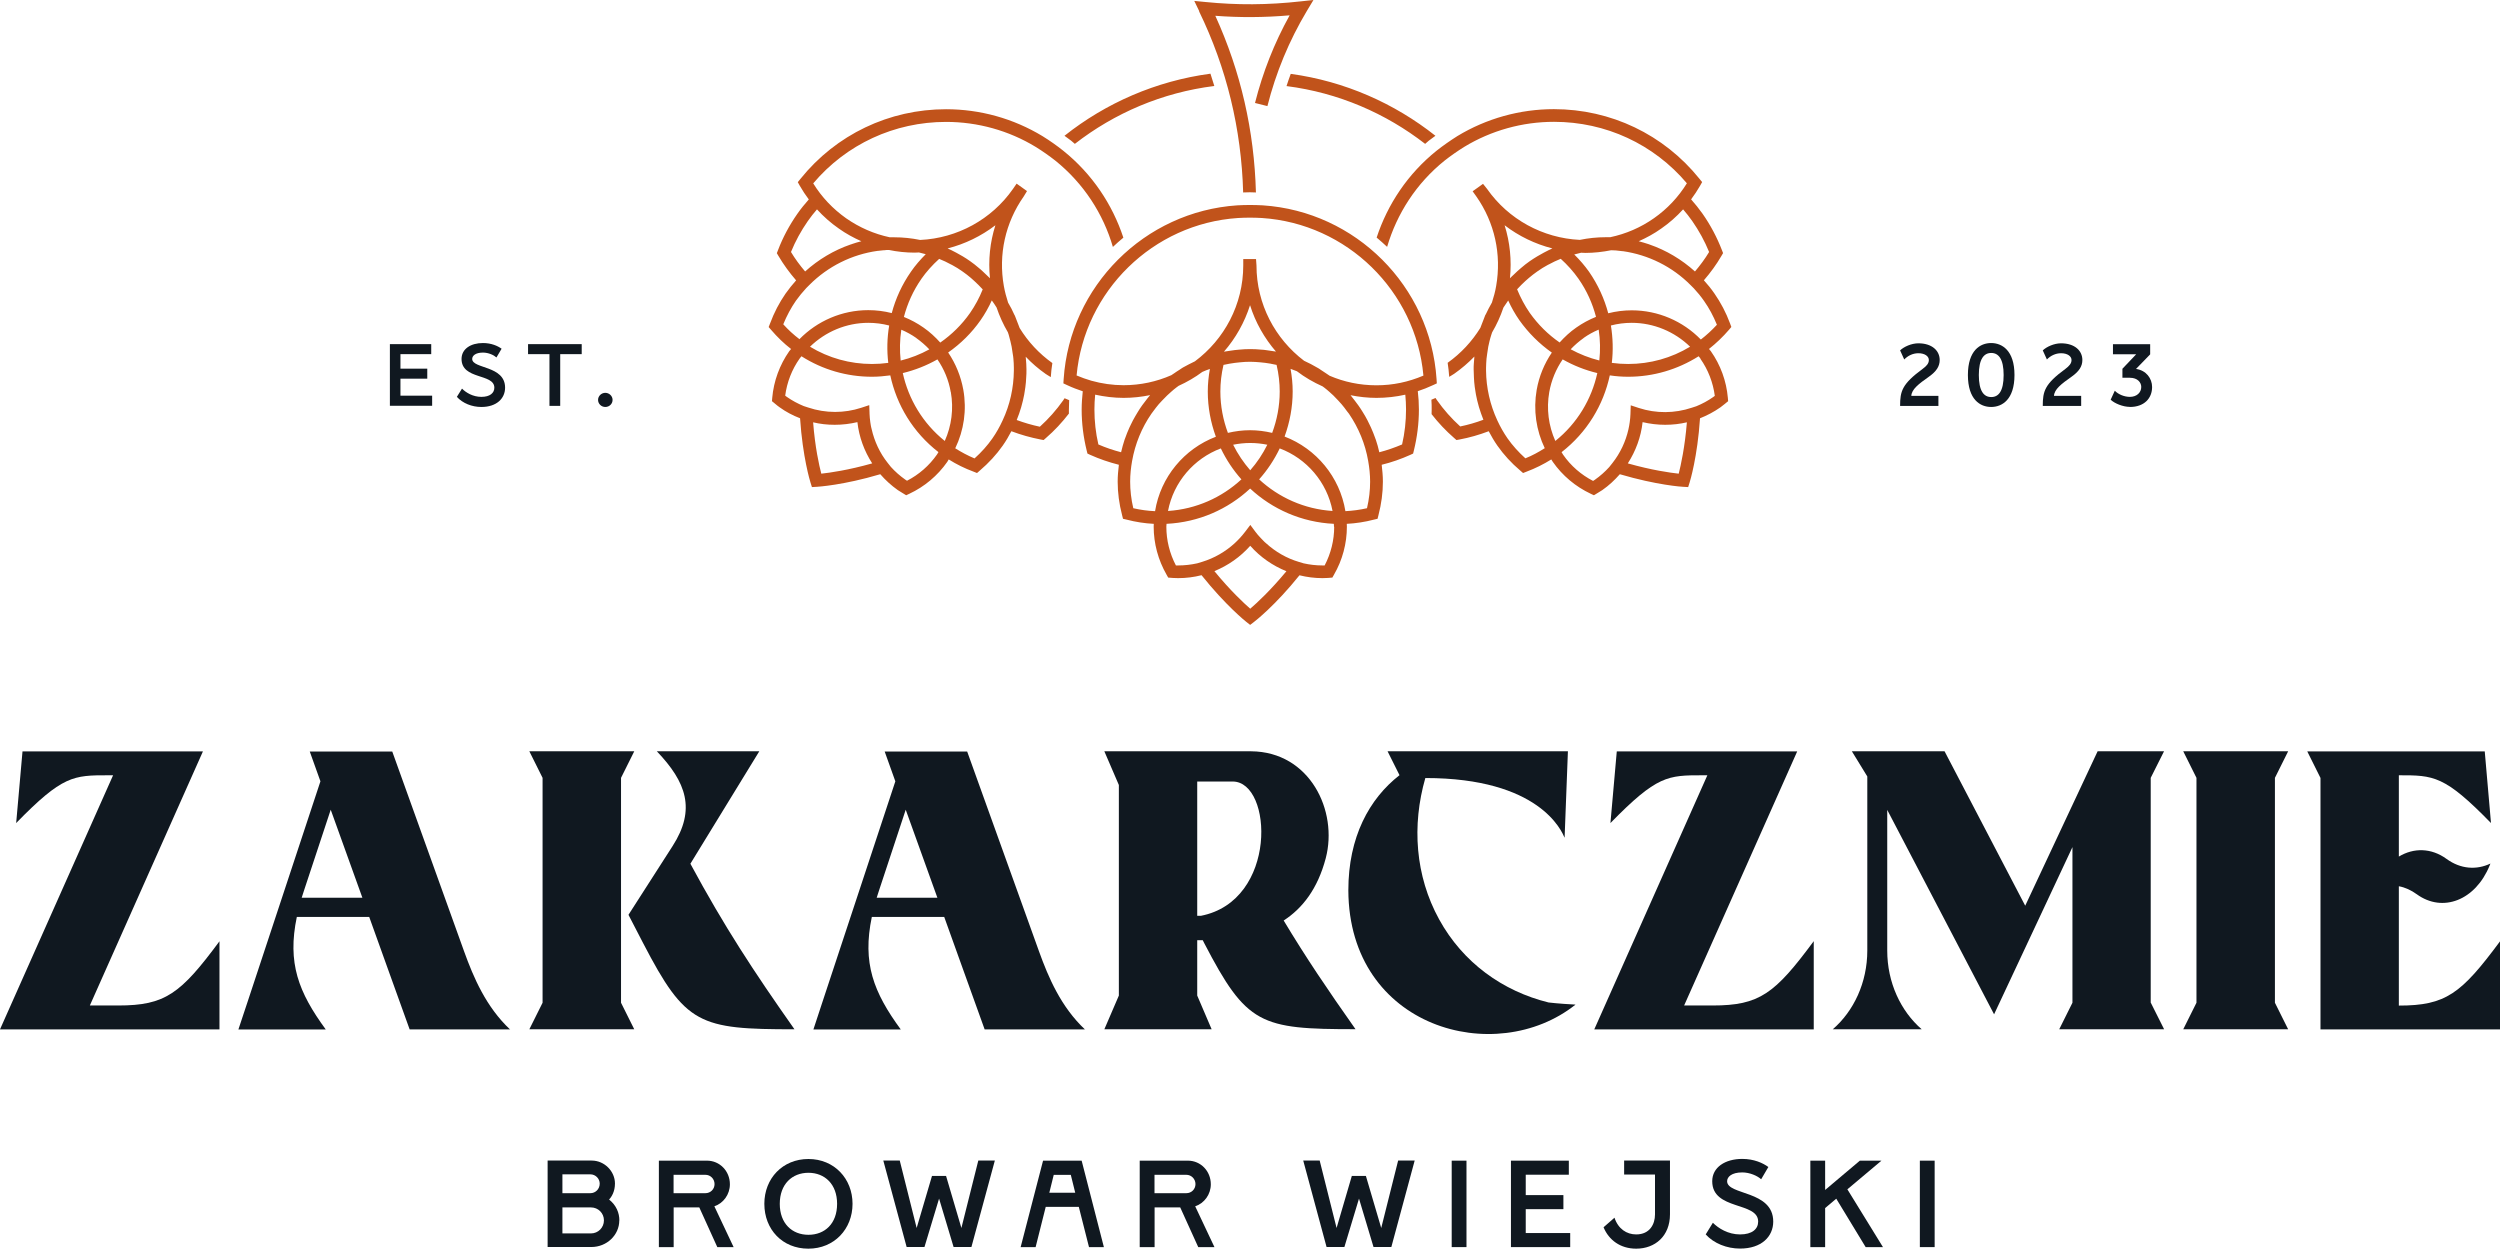 <?xml version="1.0" encoding="UTF-8"?>
<svg id="Warstwa_2" data-name="Warstwa 2" xmlns="http://www.w3.org/2000/svg" viewBox="0 0 272.13 135.92">
  <defs>
    <style>
      .cls-1 {
        fill: #c1531b;
      }

      .cls-1, .cls-2 {
        stroke-width: 0px;
      }

      .cls-2 {
        fill: #101820;
      }
    </style>
  </defs>
  <g id="Layer_1" data-name="Layer 1">
    <g>
      <g>
        <path class="cls-2" d="M67.41,132.85c0,1.58-1.35,2.89-3.04,2.89h-4.76v-9.41h4.8c1.39,0,2.53,1.17,2.53,2.5,0,.86-.36,1.45-.64,1.74.79.63,1.12,1.46,1.12,2.28ZM61.22,127.84v2.04h3.05c.55,0,1.01-.45,1.01-1.04,0-.55-.46-1.01-1.01-1.01h-3.05ZM61.22,134.26h3.11c.78,0,1.41-.63,1.41-1.42s-.63-1.41-1.41-1.41h-3.11v2.83Z"/>
        <path class="cls-2" d="M79.84,135.75h-1.76l-1.96-4.32h-2.79v4.32h-1.61v-9.41h5.24c1.39,0,2.49,1.14,2.49,2.57,0,1.1-.7,2.06-1.69,2.4l2.1,4.45ZM73.32,127.88v2h3.47c.55,0,.99-.43.99-.99s-.44-1.01-.99-1.01h-3.47Z"/>
        <path class="cls-2" d="M83.2,131.04c0-2.77,1.99-4.88,4.8-4.88s4.8,2.14,4.8,4.88-1.99,4.88-4.81,4.88-4.79-2.09-4.79-4.88ZM91.12,131.04c0-2.14-1.34-3.38-3.12-3.38s-3.12,1.24-3.12,3.38,1.34,3.37,3.12,3.37,3.12-1.21,3.12-3.37Z"/>
        <path class="cls-2" d="M106.5,126.33h1.79l-2.55,9.41h-1.94l-1.58-5.27-1.59,5.27h-1.94l-2.54-9.41h1.79l1.84,7.34,1.67-5.67h1.53l1.67,5.67,1.84-7.34Z"/>
        <path class="cls-2" d="M118.54,135.75l-1.11-4.38h-3.6l-1.1,4.38h-1.63l2.44-9.41h4.2l2.42,9.41h-1.63ZM114.22,129.83h2.82l-.48-1.94h-1.86l-.48,1.94Z"/>
        <path class="cls-2" d="M132.19,135.75h-1.76l-1.96-4.32h-2.79v4.32h-1.62v-9.41h5.25c1.39,0,2.49,1.14,2.49,2.57,0,1.1-.7,2.06-1.7,2.4l2.1,4.45ZM125.67,127.88v2h3.47c.55,0,.99-.43.99-.99s-.45-1.01-.99-1.01h-3.47Z"/>
        <path class="cls-2" d="M152.2,126.33h1.79l-2.54,9.41h-1.94l-1.58-5.27-1.59,5.27h-1.94l-2.54-9.41h1.79l1.84,7.34,1.66-5.67h1.53l1.67,5.67,1.84-7.34Z"/>
        <path class="cls-2" d="M158.02,135.75v-9.41h1.61v9.41h-1.61Z"/>
        <path class="cls-2" d="M164.47,135.75v-9.41h6.3v1.53h-4.69v2.22h4.1v1.53h-4.1v2.6h4.84v1.53h-6.45Z"/>
        <path class="cls-2" d="M176.79,126.33h4.99v5.85c0,2.38-1.63,3.74-3.68,3.74-1.72,0-2.98-.94-3.55-2.33l1.19-1.04c.4,1.22,1.33,1.82,2.36,1.82,1.5,0,2.05-1.14,2.05-2.17v-4.35h-3.36v-1.53Z"/>
        <path class="cls-2" d="M191.7,128.36c-.4-.36-1.21-.74-2.06-.74-1.14,0-1.64.48-1.64.96,0,1.54,5.02.97,5.02,4.39,0,1.63-1.27,2.94-3.61,2.94-1.44,0-2.85-.56-3.74-1.54l.78-1.27c.6.6,1.65,1.27,2.96,1.27s1.97-.58,1.97-1.4c0-2.19-5-1.19-5-4.39,0-1.51,1.4-2.43,3.27-2.43,1.28,0,2.25.45,2.84.88l-.78,1.33Z"/>
        <path class="cls-2" d="M204.96,135.75h-1.88l-3.2-5.27-1.21,1.02v4.25h-1.61v-9.41h1.61v3.19l3.78-3.19h2.35l-3.71,3.12,3.88,6.3Z"/>
        <path class="cls-2" d="M208.98,135.75v-9.41h1.61v9.41h-1.61Z"/>
      </g>
      <g>
        <path class="cls-2" d="M42.44,44.18v-6.72h4.5v1.09h-3.35v1.58h2.92v1.09h-2.92v1.85h3.45v1.1h-4.6Z"/>
        <path class="cls-2" d="M54.04,38.91c-.29-.26-.86-.53-1.47-.53-.82,0-1.17.35-1.17.69,0,1.1,3.58.69,3.58,3.13,0,1.16-.91,2.1-2.58,2.1-1.03,0-2.03-.4-2.67-1.1l.56-.9c.42.43,1.18.9,2.11.9s1.41-.42,1.41-1c0-1.57-3.57-.84-3.57-3.13,0-1.08.99-1.73,2.33-1.73.91,0,1.6.31,2.03.62l-.56.95Z"/>
        <path class="cls-2" d="M59.81,44.18v-5.63h-2.33v-1.09h5.84v1.09h-2.34v5.63h-1.17Z"/>
        <path class="cls-2" d="M65.1,43.53c0-.43.37-.77.79-.77s.79.34.79.77-.35.77-.79.77-.79-.35-.79-.77Z"/>
      </g>
      <g>
        <path class="cls-2" d="M206.83,44.18c0-1.59.2-2.37,2.46-4.03.42-.31.67-.59.67-.96,0-.41-.44-.74-1.14-.74-.6,0-1.15.27-1.54.68l-.45-.99c.42-.4,1.24-.77,1.99-.77,1.48,0,2.32.8,2.32,1.82,0,.69-.37,1.24-1.14,1.79-1.18.83-1.91,1.4-1.95,2.11h2.95v1.1h-4.17Z"/>
        <path class="cls-2" d="M214.21,40.82c0-2.69,1.35-3.48,2.53-3.48s2.54.8,2.54,3.48-1.35,3.48-2.54,3.48-2.53-.8-2.53-3.48ZM218.1,40.82c0-1.74-.55-2.4-1.35-2.4s-1.35.66-1.35,2.4.54,2.4,1.35,2.4,1.35-.65,1.35-2.4Z"/>
        <path class="cls-2" d="M222.36,44.18c0-1.59.2-2.37,2.47-4.03.41-.31.66-.59.66-.96,0-.41-.44-.74-1.14-.74-.59,0-1.15.27-1.54.68l-.45-.99c.42-.4,1.24-.77,1.99-.77,1.48,0,2.32.8,2.32,1.82,0,.69-.37,1.24-1.14,1.79-1.18.83-1.91,1.4-1.95,2.11h2.96v1.1h-4.17Z"/>
        <path class="cls-2" d="M231.84,44.29c-.76,0-1.67-.38-2.09-.78l.45-.98c.39.41,1.05.67,1.64.67.75,0,1.24-.47,1.24-1.08,0-.47-.38-1-1.24-1h-.81v-.98l1.5-1.58h-2.53v-1.09h4.05v1.1l-1.54,1.59c1.1.15,1.75,1.03,1.75,1.97,0,1.22-.85,2.17-2.42,2.17Z"/>
      </g>
      <g>
        <path class="cls-2" d="M23.89,102.45v9.6H0l12.31-27.66h-.52c-3.79,0-4.97.01-10.03,5.2l.69-7.8h19.64l-12.31,27.66h3.1c5.11,0,6.78-1.28,11.01-6.99Z"/>
        <path class="cls-2" d="M55.53,112.05h-10.94l-2.49-6.92-1.91-5.32h-7.88c-1.05,5.02.18,8.19,3.15,12.25h-9.51l1.03-3.1,3.53-10.68,4.37-13.23-1.16-3.24h8.98c2.61,7.26,5.22,14.52,7.83,21.78,1.02,2.82,2.37,6,5,8.48ZM39.45,97.73l-3.45-9.59-2.87,8.68c-.1.31-.2.61-.29.9h6.6Z"/>
        <path class="cls-2" d="M67.6,109.15l1.44,2.89h-11.42l1.44-2.89v-24.48l-1.44-2.89h11.42l-1.44,2.89v24.48ZM86.48,112.04c-10.37,0-11.85-.48-16.47-9.37l-1.6-3.09,4.8-7.48c2.58-4.01,1.48-6.97-1.71-10.32h11.15l-7.5,12.24c3.71,6.87,6.86,11.67,11.33,18.02Z"/>
        <path class="cls-2" d="M118.12,112.05h-10.94l-2.49-6.92-1.91-5.32h-7.88c-1.05,5.02.18,8.19,3.15,12.25h-9.51l1.02-3.1,3.53-10.68,4.37-13.23-1.16-3.24h8.98c2.61,7.26,5.22,14.52,7.83,21.78,1.02,2.82,2.37,6,5,8.48ZM102.04,97.73l-3.45-9.59-2.87,8.68c-.1.31-.2.61-.29.9h6.6Z"/>
        <path class="cls-2" d="M130.32,102.36v6.01l1.57,3.67h-11.68l1.58-3.67v-22.92l-1.58-3.67h15.98c6.39.05,9.48,6.48,8.12,11.64-.88,3.34-2.54,5.46-4.58,6.78,2.39,3.98,4.8,7.55,7.82,11.83-10.37,0-11.85-.48-16.47-9.37l-.16-.32c-.2,0-.4,0-.59,0ZM130.32,99.69h.39c8.4-1.63,7.84-14.62,3.47-14.62-.27,0-3.57,0-3.86,0v14.63Z"/>
        <path class="cls-2" d="M171.49,109.36c-8.68,6.9-24.66,2.57-24.72-12.45,0-5.79,2.27-9.96,5.57-12.53l-1.3-2.6h19.63l-.36,9.41c-.32-.73-2.72-6.5-15.16-6.5-1.48,5.16-1.1,10.65,1.5,15.38,2.59,4.72,6.93,7.82,11.91,9.05,0,0,1.12.14,2.92.23Z"/>
        <path class="cls-2" d="M197.43,102.45v9.6h-23.89l12.31-27.66h-.52c-3.78,0-4.96.01-10.03,5.2l.69-7.8h19.64l-12.31,27.66h3.1c5.11,0,6.77-1.28,11-6.99Z"/>
        <path class="cls-2" d="M234.12,109.15l1.45,2.89h-11.42l1.44-2.89v-16.94l-8.53,18.2-11.63-22.25v15.31c0,3.49,1.47,6.59,3.75,8.57h-9.68c2.29-1.98,3.76-5.09,3.76-8.57v-18.95l-1.68-2.74h10.09l8.78,16.81,7.88-16.81h7.23l-1.45,2.89v24.48Z"/>
        <path class="cls-2" d="M247.63,109.15l1.44,2.89h-11.42l1.44-2.89v-24.48l-1.44-2.89h11.42l-1.44,2.89v24.48Z"/>
        <path class="cls-2" d="M272.13,102.45v9.6h-19.54v-27.37l-1.44-2.89h19.32l.68,7.8c-5.06-5.19-6.23-5.2-10.03-5.2v8.85c1.61-.97,3.53-.96,5.2.26,1.53,1.11,3.25,1.22,4.77.5-.03.07-.06.15-.09.22-1.53,3.76-5.09,5.18-7.93,3.12-.62-.45-1.28-.75-1.95-.87v12.99c5.11,0,6.78-1.28,11.01-6.99Z"/>
      </g>
      <path class="cls-1" d="M130.54,1.22l-.54-1.12,1.23.12c3.39.34,6.78.33,10.35-.07l1.39-.15-.72,1.2c-1.93,3.23-3.37,6.71-4.29,10.35l-1.35-.34c.84-3.33,2.1-6.53,3.77-9.54-2.78.24-5.42.25-8.09.05,2.77,6.07,4.24,12.52,4.42,19.23-.23,0-.45-.02-.67-.02-.24,0-.48.01-.72.02-.19-6.9-1.79-13.53-4.8-19.72ZM140.04,9.37c5.64.72,10.8,2.96,15.09,6.29.13-.11.26-.23.39-.34.24-.19.49-.36.73-.54-4.46-3.53-9.85-5.93-15.75-6.74-.16.44-.32.89-.46,1.33ZM186.03,37.99c.07.08.14.16.2.24,1.05,1.49,1.69,3.24,1.85,5.07l.03.37-.39.32c-.15.12-.3.24-.45.35-.7.49-1.44.88-2.22,1.19-.28,4.21-1.09,6.86-1.13,6.98l-.16.51-.54-.03c-.12,0-2.87-.18-6.9-1.37-.56.64-1.19,1.23-1.91,1.73-.16.11-.33.21-.5.31l-.41.25-.34-.16c-1.66-.78-3.09-1.98-4.13-3.47-.06-.09-.11-.18-.17-.27-.83.52-1.73.97-2.69,1.33l-.38.15-.31-.27c-.97-.82-1.8-1.73-2.48-2.7-.36-.51-.66-1.04-.95-1.58-1.03.39-2.1.7-3.18.9l-.33.06-.25-.22c-.9-.78-1.72-1.65-2.46-2.6,0-.16.01-.33.01-.5,0-.34,0-.69-.03-1.07.15-.06.3-.13.45-.19.05.08.1.15.15.23.74,1.05,1.59,2.01,2.54,2.87.86-.18,1.7-.42,2.52-.73-.18-.45-.34-.91-.48-1.37,0-.04-.02-.08-.03-.11-.12-.42-.22-.83-.3-1.26-.02-.1-.03-.21-.05-.31-.06-.35-.11-.7-.14-1.06-.02-.16-.02-.33-.03-.5-.02-.3-.03-.59-.03-.89,0-.21,0-.42.02-.62.01-.26.03-.51.06-.76h0c-.66.68-1.39,1.31-2.19,1.87-.17.12-.37.22-.55.34-.04-.52-.09-1.02-.17-1.53,1.45-1.03,2.65-2.33,3.56-3.8.04-.12.08-.23.13-.34.08-.23.17-.45.26-.67.06-.14.1-.29.16-.42h.02c.21-.45.44-.9.69-1.33.19-.59.36-1.19.46-1.8.6-3.43-.16-6.9-2.16-9.75l-.4-.56,1.13-.81.44.55c2.32,3.32,6.07,5.36,10.1,5.55.93-.19,1.87-.29,2.83-.29.1,0,.21,0,.31,0,.03,0,.07,0,.1,0h.07c1.7-.36,3.31-1.05,4.76-2.07,1.44-1.01,2.65-2.29,3.58-3.8-3.6-4.26-8.84-6.69-14.46-6.69-3.45,0-6.83.94-9.78,2.73-.75.47-1.47.97-2.13,1.49-3.09,2.48-5.2,5.79-6.26,9.39-.37-.35-.75-.68-1.14-1.01,1.19-3.62,3.39-6.94,6.53-9.46.71-.56,1.47-1.09,2.26-1.59,3.17-1.92,6.81-2.93,10.5-2.93,6.2,0,11.97,2.76,15.84,7.57l.3.37-.23.41c-.3.52-.62,1-.97,1.47.44.5.86,1.02,1.25,1.57.86,1.23,1.57,2.57,2.11,3.97l.12.31-.17.29c-.55.95-1.2,1.84-1.92,2.67.41.45.8.93,1.15,1.44.68.98,1.26,2.07,1.7,3.26l.14.38-.26.31c-.67.78-1.4,1.47-2.17,2.08ZM178.38,26.26c.35.09.7.2,1.05.31.03.01.07.03.11.04,1.83.63,3.52,1.64,4.96,2.94.57-.67,1.09-1.37,1.54-2.12-.48-1.18-1.1-2.31-1.83-3.36-.31-.45-.65-.87-1-1.28-.71.78-1.5,1.48-2.38,2.09-.77.55-1.6,1-2.45,1.38ZM169.89,28.17c-.45.18-.89.39-1.31.62-.02,0-.05.02-.07.03-.42.23-.82.47-1.19.74-.31.21-.6.45-.88.68-.14.11-.27.23-.4.35-.15.14-.3.28-.44.42-.15.16-.31.32-.46.48.38.93.84,1.79,1.38,2.57.9,1.27,2,2.36,3.25,3.22.54-.6,1.14-1.16,1.82-1.63.67-.47,1.39-.86,2.14-1.16-.38-1.45-1-2.85-1.91-4.15-.54-.77-1.19-1.5-1.94-2.18ZM172.39,36.79c-.52.37-.99.78-1.42,1.23.98.53,2.03.95,3.12,1.22.12-1.12.1-2.24-.07-3.36-.57.24-1.12.54-1.63.9ZM163.78,24.52c.58,1.85.78,3.8.58,5.77.14-.15.3-.28.44-.42.13-.12.26-.25.39-.37.13-.12.25-.22.38-.33.31-.27.63-.52.96-.75.26-.18.53-.35.81-.52.23-.14.47-.27.71-.4.01,0,.03-.02.04-.02.29-.16.59-.3.89-.44-1.89-.48-3.66-1.34-5.2-2.52ZM168.16,48.81c-.95-1.97-1.27-4.18-.89-6.37.26-1.48.83-2.85,1.65-4.06-1.35-.95-2.55-2.14-3.53-3.52-.46-.66-.87-1.38-1.22-2.15-.18.25-.36.52-.52.77-.32.95-.73,1.85-1.23,2.7-.03.09-.06.18-.09.27-.08.24-.14.47-.2.71-.04.2-.09.39-.13.58-.05.26-.09.52-.12.78-.03.17-.05.35-.07.53-.03.33-.04.66-.05.99,0,.11,0,.21,0,.31.02,1.85.43,3.7,1.23,5.42h0c.31.67.68,1.33,1.11,1.95.54.77,1.2,1.5,1.94,2.17.75-.3,1.44-.68,2.1-1.1ZM169.3,48c2.4-1.93,3.95-4.56,4.57-7.39-1.33-.32-2.59-.82-3.77-1.49-.72,1.05-1.23,2.26-1.46,3.56-.32,1.82-.08,3.66.66,5.32ZM183.62,45.97c-.76.18-1.56.27-2.36.27h0c-.83,0-1.65-.1-2.46-.29-.18,1.63-.75,3.15-1.61,4.49,2.61.74,4.62,1.02,5.54,1.12.23-.9.67-2.88.89-5.59ZM185.1,39.03c-.06-.09-.14-.17-.2-.25-2.3,1.45-4.94,2.23-7.67,2.23-.67,0-1.34-.05-2-.15-.69,3.22-2.48,6.21-5.25,8.36.06.09.11.19.17.28.83,1.2,1.96,2.18,3.26,2.85.07-.04.14-.08.2-.13.58-.41,1.1-.87,1.56-1.38l.35-.44c.85-1.08,1.44-2.34,1.74-3.67.03-.14.06-.27.08-.4.02-.13.04-.25.06-.38.04-.3.07-.6.08-.9v-.06s.03-.87.03-.87h0l.88.29c1.86.61,3.9.6,5.77-.03l.49-.16c.64-.26,1.25-.59,1.82-.99.06-.05.13-.09.19-.14-.19-1.45-.73-2.85-1.57-4.04ZM175.45,39.5c.59.08,1.18.12,1.78.12,2.4,0,4.71-.65,6.74-1.88-1.69-1.64-3.96-2.6-6.36-2.6-.77,0-1.53.1-2.26.29.22,1.35.26,2.72.1,4.07ZM186.88,35.33c-.38-.93-.84-1.79-1.39-2.57-.34-.49-.71-.94-1.11-1.37l-.34-.34c-2.01-2.03-4.61-3.31-7.39-3.71-.02,0-.04,0-.06,0-.21-.03-.41-.05-.62-.07-.03,0-.07,0-.1-.01-.16-.01-.33-.02-.49-.02-.92.18-1.86.29-2.81.29h0c-.15,0-.31-.02-.46-.02-.25.06-.5.12-.75.19.6.59,1.14,1.22,1.61,1.88.98,1.42,1.67,2.94,2.09,4.52.83-.21,1.69-.32,2.56-.32,2.86,0,5.56,1.17,7.52,3.18.61-.47,1.2-1.01,1.75-1.61ZM117,15.66c4.31-3.35,9.51-5.59,15.18-6.3-.13-.45-.28-.9-.42-1.34-5.95.8-11.4,3.2-15.89,6.76.24.17.48.35.72.53.14.11.27.23.41.35ZM116.36,45.01c-.75.97-1.58,1.87-2.51,2.67l-.25.22-.33-.06c-1.08-.21-2.15-.51-3.18-.9-.28.54-.59,1.07-.95,1.58-.68.97-1.52,1.88-2.48,2.7l-.31.27-.38-.15c-.97-.36-1.86-.8-2.7-1.33-.06.09-.1.18-.16.27-1.05,1.5-2.48,2.7-4.13,3.47l-.34.16-.41-.25c-.17-.1-.34-.2-.5-.31-.72-.51-1.35-1.09-1.91-1.73-4.03,1.2-6.78,1.36-6.9,1.37l-.54.03-.16-.51c-.04-.12-.85-2.77-1.13-6.98-.78-.3-1.53-.69-2.22-1.19-.16-.11-.31-.23-.45-.35l-.39-.32.03-.37c.16-1.83.81-3.58,1.85-5.07.06-.08.13-.16.2-.24-.78-.6-1.5-1.3-2.17-2.08l-.27-.31.15-.38c.44-1.19,1.01-2.28,1.69-3.26.36-.51.74-.98,1.15-1.44-.72-.83-1.37-1.72-1.93-2.67l-.17-.29.12-.31c.53-1.4,1.25-2.74,2.11-3.97.38-.55.81-1.07,1.25-1.57-.35-.47-.68-.96-.97-1.47l-.23-.41.3-.37c3.87-4.81,9.64-7.57,15.84-7.57,3.7,0,7.33,1.01,10.5,2.93.81.5,1.57,1.04,2.26,1.59,3.15,2.53,5.35,5.85,6.54,9.46-.39.32-.77.66-1.14,1.01-1.05-3.6-3.17-6.9-6.26-9.39-.65-.51-1.37-1.02-2.13-1.49-2.94-1.79-6.32-2.73-9.77-2.73-5.62,0-10.86,2.43-14.46,6.69.93,1.51,2.14,2.78,3.58,3.8,1.45,1.01,3.06,1.71,4.75,2.07h.07s.07,0,.1,0c.1,0,.21,0,.31,0,.96,0,1.9.1,2.83.29,4.04-.19,7.78-2.23,10.1-5.55l.4-.58,1.13.81-.36.59c-2,2.85-2.77,6.32-2.16,9.75.11.61.27,1.21.46,1.8.26.43.49.88.69,1.34h.01c.07.13.11.28.17.42.09.22.18.44.26.67.04.11.09.22.13.34.91,1.48,2.1,2.77,3.56,3.81-.08.51-.14,1.02-.17,1.53-.18-.12-.38-.22-.55-.34-.8-.56-1.53-1.19-2.18-1.88h0c.03.25.04.51.06.77,0,.21.02.41.02.62,0,.3,0,.6-.03.9,0,.16-.02.33-.03.49-.03.36-.08.71-.14,1.06-.02.11-.03.21-.05.31-.08.42-.18.84-.3,1.26,0,.04-.02.08-.03.11-.14.46-.29.92-.48,1.37.82.3,1.66.55,2.52.73.95-.86,1.8-1.82,2.54-2.87.06-.08.1-.15.15-.23.16.07.32.14.5.21-.02.37-.03.71-.03,1.05,0,.15,0,.29,0,.44ZM103.15,27.04c.3.14.6.28.89.44.01,0,.03.02.04.02.24.13.48.26.71.4.28.16.54.34.8.52.33.23.65.48.96.75.13.11.26.21.38.33.14.12.26.25.39.37.15.15.3.28.44.42-.2-1.96,0-3.92.59-5.77-1.55,1.18-3.31,2.04-5.2,2.52ZM100.3,30.35c-.9,1.29-1.53,2.7-1.91,4.15.75.3,1.47.69,2.14,1.16.68.47,1.28,1.03,1.82,1.63,1.25-.87,2.35-1.95,3.24-3.22.54-.78,1.01-1.64,1.38-2.57-.15-.16-.3-.32-.46-.48-.14-.14-.29-.28-.44-.42-.13-.12-.26-.23-.39-.35-.29-.24-.57-.47-.88-.68-.37-.27-.77-.51-1.19-.74-.02,0-.04-.02-.07-.03-.42-.23-.85-.44-1.31-.62-.75.68-1.4,1.41-1.94,2.18ZM99.74,36.79c-.52-.36-1.06-.66-1.63-.9-.17,1.12-.19,2.24-.07,3.36,1.09-.27,2.14-.68,3.12-1.22-.43-.45-.9-.86-1.42-1.23ZM87.64,29.55c1.44-1.3,3.13-2.31,4.96-2.94.04,0,.08-.02.12-.04.34-.12.69-.22,1.04-.31-.85-.38-1.68-.83-2.45-1.38-.88-.61-1.67-1.31-2.38-2.09-.35.41-.69.83-1,1.28-.73,1.05-1.35,2.18-1.83,3.36.45.75.97,1.45,1.54,2.12ZM87,36.94c1.96-2.01,4.66-3.18,7.51-3.18.88,0,1.73.11,2.56.32.42-1.58,1.11-3.1,2.1-4.52.46-.67,1.01-1.3,1.6-1.89-.24-.07-.49-.13-.74-.19-.15,0-.31.02-.46.02-.95,0-1.89-.1-2.81-.29-.16,0-.33,0-.5.03-.03,0-.06,0-.08,0-.21.02-.43.04-.64.07,0,0-.02,0-.03,0-2.78.39-5.39,1.68-7.41,3.71l-.34.34c-.4.43-.77.89-1.12,1.37-.54.78-1,1.64-1.38,2.57.54.6,1.13,1.14,1.75,1.61ZM96.78,35.43c-.73-.19-1.49-.29-2.26-.29-2.4,0-4.66.96-6.35,2.6,2.03,1.23,4.35,1.88,6.74,1.88h0c.6,0,1.19-.04,1.78-.12-.16-1.35-.13-2.71.1-4.07ZM94.94,50.44c-.86-1.34-1.43-2.86-1.61-4.49-.81.19-1.63.29-2.47.29s-1.59-.09-2.35-.27c.21,2.7.65,4.69.89,5.59.92-.1,2.93-.38,5.54-1.12ZM102.16,49.22c-2.78-2.15-4.56-5.14-5.25-8.36-.66.09-1.33.15-2,.15h0c-2.73,0-5.37-.77-7.67-2.23-.07.09-.14.16-.2.25-.84,1.19-1.38,2.58-1.57,4.04.06.05.12.09.19.14.57.4,1.19.73,1.82.99l.49.16c.95.32,1.94.48,2.93.48h0c.97,0,1.92-.15,2.84-.45l.88-.29h0l.03.87v.06c0,.3.05.6.08.9.02.13.04.25.06.38.02.14.06.27.09.4.3,1.33.89,2.6,1.74,3.67l.35.44c.46.51.98.97,1.56,1.38.07.05.13.09.2.13,1.3-.67,2.42-1.65,3.26-2.85.06-.09.12-.19.17-.28ZM103.49,42.68c-.22-1.3-.73-2.51-1.45-3.56-1.18.67-2.45,1.17-3.77,1.49.62,2.83,2.17,5.46,4.57,7.39.74-1.66.98-3.49.66-5.32ZM110.36,40.35c0-.1,0-.21,0-.31,0-.33-.02-.67-.05-1-.01-.17-.04-.34-.07-.52-.03-.26-.07-.52-.12-.78-.04-.19-.08-.38-.13-.58-.06-.24-.12-.48-.19-.72-.03-.09-.06-.18-.09-.27-.5-.85-.91-1.75-1.23-2.7-.16-.26-.34-.52-.52-.77-.35.77-.76,1.49-1.22,2.15-.97,1.39-2.17,2.57-3.53,3.52.82,1.21,1.38,2.58,1.65,4.06.39,2.19.07,4.4-.88,6.37.66.41,1.35.79,2.1,1.1.75-.67,1.4-1.4,1.94-2.17.44-.63.8-1.28,1.11-1.95h0c.81-1.72,1.21-3.57,1.23-5.42ZM155.97,41.93c-.54.25-1.08.47-1.64.65.08.67.12,1.33.12,2,0,1.5-.19,3.01-.55,4.47l-.08.32-.3.14c-1,.45-2.05.82-3.12,1.08.07.6.13,1.21.13,1.84,0,1.19-.16,2.41-.48,3.64l-.1.4-.39.09c-.99.26-1.99.41-2.96.46,0,.1.01.21.01.31,0,1.82-.48,3.63-1.4,5.22l-.18.32-.5.04c-.19,0-.38.02-.58.02-.86,0-1.69-.11-2.5-.31-2.65,3.3-4.84,5-4.94,5.07l-.43.33-.42-.33c-.09-.07-2.25-1.8-4.87-5.08-.82.21-1.68.32-2.55.32-.2,0-.39-.01-.58-.02l-.5-.04-.18-.32c-.91-1.59-1.4-3.39-1.4-5.22,0-.1.01-.21.01-.31-.97-.05-1.97-.2-2.96-.46l-.39-.09-.1-.4c-.32-1.22-.48-2.45-.48-3.64,0-.63.06-1.24.13-1.84-1.07-.27-2.12-.63-3.12-1.08l-.3-.14-.08-.32c-.36-1.46-.55-2.96-.55-4.47,0-.67.05-1.33.12-1.99-.57-.19-1.13-.4-1.68-.66l-.43-.2.03-.47c.67-10.11,8.8-18.24,18.91-18.91.9-.05,1.81-.05,2.76,0,10.12.67,18.25,8.8,18.92,18.91l.03.47-.43.2ZM122.03,49.24c.11-.48.24-.94.39-1.4.01-.04.03-.07.04-.1.15-.41.3-.82.48-1.2.04-.1.09-.19.14-.29.15-.32.32-.65.5-.95.08-.14.17-.28.25-.42.15-.25.31-.5.49-.75.12-.17.25-.33.38-.5.15-.21.31-.4.48-.6,0,0,0-.01.01-.02-.93.19-1.89.3-2.88.3-1.05,0-2.08-.13-3.1-.35-.05.53-.08,1.07-.08,1.61,0,1.28.14,2.56.43,3.81.8.35,1.63.63,2.48.85ZM125.73,55.65c.6-3.73,3.18-6.8,6.62-8.11-.56-1.54-.88-3.19-.88-4.92,0-.81.08-1.63.23-2.46-.28.1-.56.2-.82.32-.8.6-1.67,1.1-2.59,1.52-.07.06-.15.11-.23.17-.2.15-.39.31-.58.48-.15.13-.3.26-.44.4-.19.18-.37.37-.55.56-.12.13-.24.26-.36.39-.21.25-.41.51-.6.77-.06.09-.14.18-.2.27-1.05,1.52-1.77,3.27-2.1,5.14-.13.73-.21,1.48-.21,2.25,0,.94.11,1.91.34,2.89.79.18,1.58.29,2.35.32ZM138.33,39.59c-.2-.03-.39-.07-.59-.09-.18-.02-.37-.05-.55-.06-.37-.03-.74-.06-1.11-.06s-.74.02-1.11.06c-.18.01-.37.04-.55.06-.2.02-.39.06-.59.09-.22.04-.43.08-.65.13-.23.98-.34,1.95-.34,2.9,0,1.58.3,3.1.82,4.5.77-.18,1.58-.29,2.41-.29s1.64.11,2.41.29c.52-1.4.82-2.92.82-4.5,0-.95-.11-1.92-.34-2.9-.22-.05-.44-.09-.65-.13ZM137.95,48.41c-.6-.12-1.22-.19-1.86-.19s-1.26.07-1.86.19c.5,1.01,1.13,1.94,1.86,2.78.74-.84,1.36-1.77,1.86-2.78ZM137.06,52.18c2.13,1.97,4.91,3.24,7.99,3.44-.6-3.14-2.82-5.71-5.75-6.81-.59,1.23-1.34,2.36-2.24,3.37ZM132.89,48.81c-2.93,1.1-5.15,3.67-5.75,6.81,3.07-.2,5.86-1.47,7.99-3.44-.9-1.01-1.65-2.14-2.24-3.37ZM138.9,38.28c-1.26-1.46-2.24-3.17-2.83-5.06-.6,1.88-1.57,3.6-2.84,5.06.2-.04.4-.06.6-.09.19-.03.37-.06.55-.08.17-.02.33-.04.5-.05.41-.04.81-.06,1.21-.06h0c.4,0,.8.02,1.21.06.17,0,.33.03.5.05.18.02.37.06.55.08.18.03.36.05.54.08ZM140.03,62.18c-1.49-.6-2.84-1.53-3.94-2.77-1.09,1.23-2.42,2.15-3.9,2.76,1.72,2.1,3.2,3.48,3.9,4.09.7-.6,2.2-1.98,3.93-4.07ZM145.21,57.34c0-.11-.01-.21-.02-.32-3.51-.17-6.69-1.59-9.11-3.84-2.41,2.25-5.59,3.67-9.1,3.84,0,.11-.02.22-.02.32,0,1.46.36,2.91,1.04,4.21.08,0,.16,0,.24,0,.71,0,1.4-.08,2.08-.23l.53-.16c1.32-.4,2.53-1.1,3.54-2.02.1-.09.2-.18.29-.28.09-.09.19-.19.28-.29.2-.22.4-.45.58-.69l.56-.74.55.74c.18.25.38.47.59.69.09.1.18.2.28.29.09.1.19.19.3.28,1.02.93,2.25,1.64,3.58,2.03l.5.15c.67.15,1.35.23,2.06.23.07,0,.15,0,.23,0,.68-1.3,1.04-2.75,1.04-4.21ZM149.14,52.43c0-.77-.08-1.51-.21-2.25-.32-1.87-1.05-3.61-2.09-5.14-.07-.09-.15-.19-.22-.28-.18-.26-.38-.51-.58-.75-.12-.14-.24-.28-.37-.41-.17-.18-.35-.37-.53-.55-.15-.14-.3-.27-.45-.41-.18-.16-.37-.32-.57-.47-.05-.04-.1-.07-.15-.11-1-.45-1.94-.99-2.8-1.65-.23-.09-.46-.17-.69-.26.15.83.23,1.65.23,2.46,0,1.72-.32,3.37-.88,4.91,3.44,1.32,6.01,4.39,6.62,8.12.77-.04,1.56-.14,2.35-.32.23-.98.34-1.95.34-2.89ZM152.98,42.96c-1.03.23-2.08.35-3.15.35-.97,0-1.91-.11-2.82-.29h0c.16.21.32.4.47.6.13.17.26.34.38.51.17.24.33.48.48.73.09.15.18.29.26.43.18.3.33.62.49.95.05.1.1.19.14.29.18.39.33.79.48,1.2,0,.03.02.07.04.1.15.46.29.92.39,1.4.85-.22,1.68-.51,2.48-.85.29-1.25.43-2.53.43-3.81,0-.54-.03-1.08-.08-1.62ZM154.94,40.87c-.84-9.2-8.32-16.53-17.58-17.14-.88-.05-1.76-.05-2.6,0-9.25.61-16.73,7.95-17.57,17.14.52.22,1.05.41,1.6.57,1.14.32,2.33.49,3.51.49,1.85,0,3.61-.39,5.2-1.09.09-.07.2-.13.3-.2.19-.14.39-.26.59-.39.13-.08.25-.18.38-.25h0c.42-.23.86-.46,1.3-.67,3.19-2.38,5.26-6.17,5.26-10.44v-.69h1.39l.05.69c0,4.23,2.04,8,5.18,10.38.5.23.97.47,1.44.75h0c.13.06.25.15.38.24.2.13.39.25.59.39.12.08.24.17.37.25,1.56.67,3.28,1.04,5.09,1.04s3.48-.36,5.11-1.05Z"/>
    </g>
  </g>
</svg>